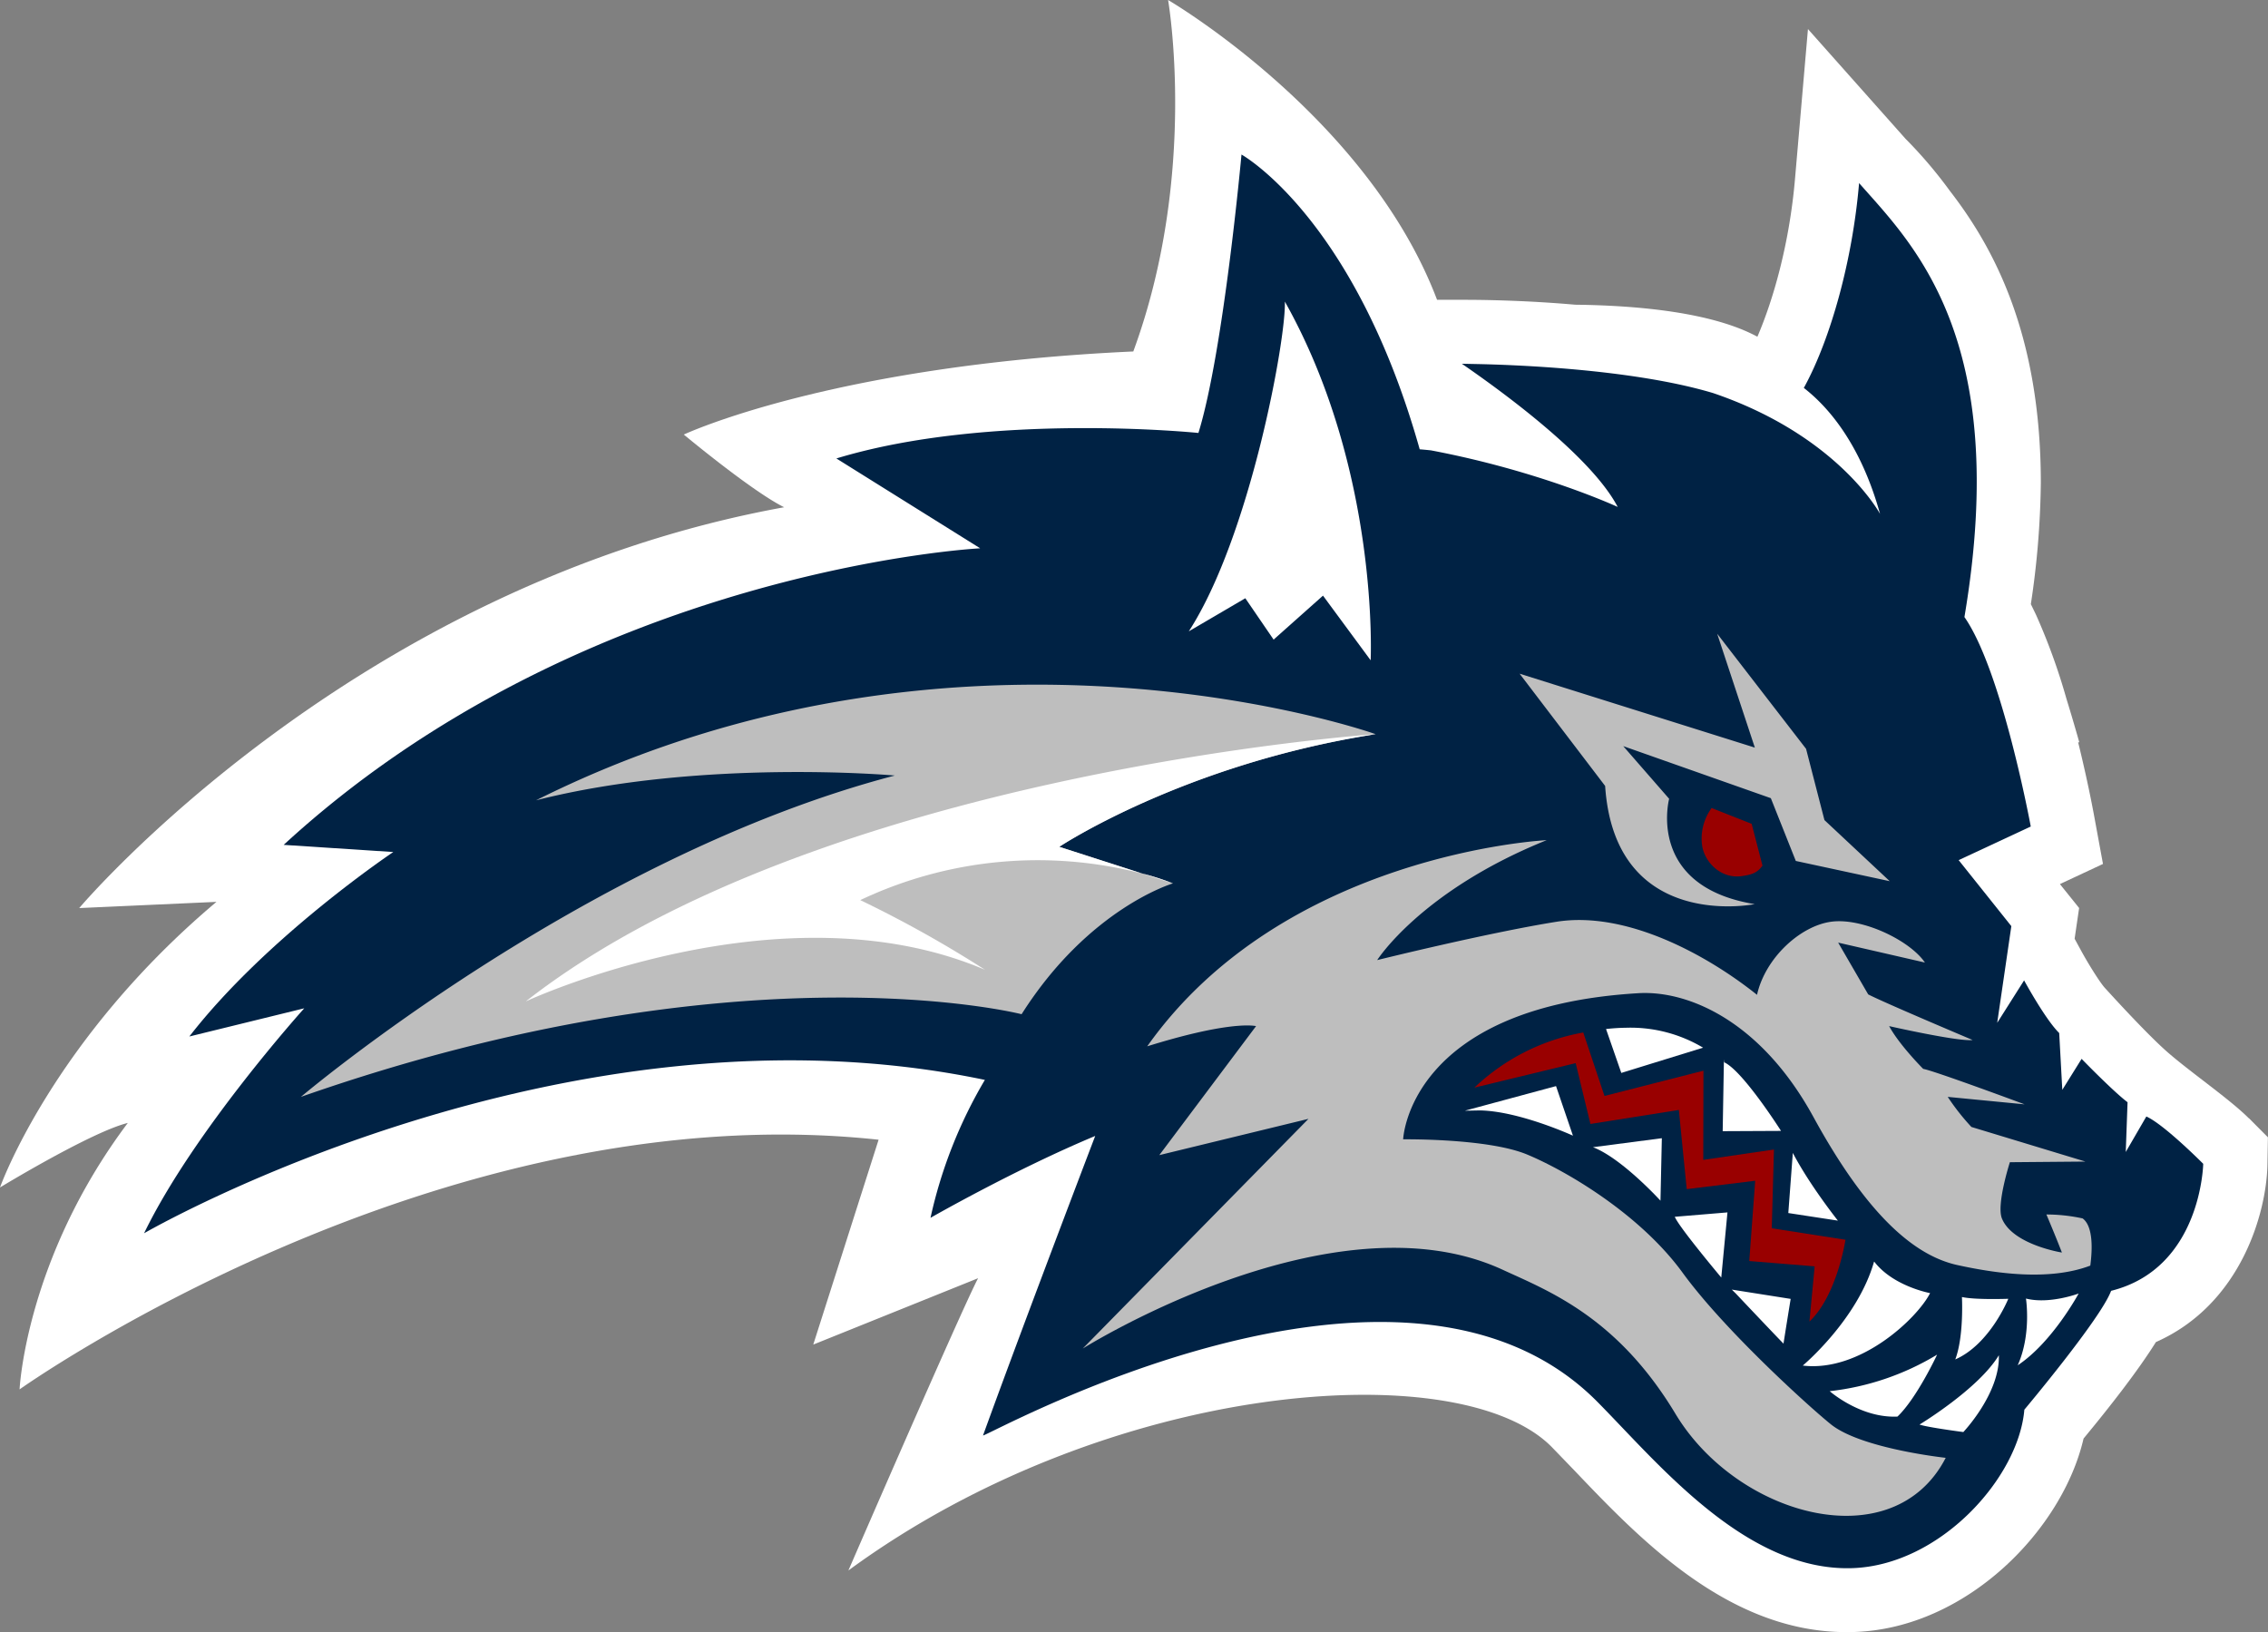 <svg id="Layer_1" data-name="Layer 1" xmlns="http://www.w3.org/2000/svg" width="732" height="526.88" viewBox="0 0 732 526.88"><rect x="0" y="0" width="732" height="526.88" fill="#808080" stroke="none"/><defs><style>.cls-1{fill:#fff;}.cls-2{fill:#024;}.cls-3{fill:#900;}.cls-4{fill:#bebebe;}</style></defs><title>stony-brook-seawolves-logo</title><path class="cls-1" d="M734.83,472.52c-6.1-6.16-19.4-15.27-26.64-21.7s-19.61-20.17-19.84-20.4c-1.43-1.54-5.16-7.4-7.81-12.28l-1.95-3.58c0-.07,1.45-9.93,1.45-9.93l-6.2-7.72,13.9-6.5-2.9-15.76c-.65-3.52-2.41-12.57-5.12-23.51h.37c-1.31-4.65-2.71-9.4-4.15-14.07a198.92,198.92,0,0,0-9.8-27.05c-.33-.7-.63-1.31-.94-1.95s-.48-1-.74-1.51a279,279,0,0,0,3.22-39.11c0-48.29-15.44-76.31-29.38-94.31A145.29,145.29,0,0,0,624,156.34l-31.48-35.4-4.15,48c-1.81,21.51-7.18,39.71-12.17,51.3-14.4-7.77-37.93-10.08-58.79-10.33-14.91-1.3-27.88-1.56-35-1.58l-9.6,0c-22.42-59.19-86.81-96.77-86.81-96.77S395.82,167.8,374.77,225c-97.57,4.46-145.07,26.82-145.07,26.82s21.87,18.23,32.38,23.46C122.15,300.68,34.57,404.65,34.57,404.65l44.29-2C25.77,447.34,9,494.83,9,494.83S38.42,476.92,50.25,474c-33,43.94-34.93,86-34.93,86s134.76-95.95,277.25-80.58l-21.09,66.12,53.2-21.42c-5.22,9.87-41.86,94.33-41.86,94.33,83.73-61.41,197.25-70,227-39.86l7.45,7.72c21.44,22.49,50.82,53.29,90.1,52,36.23-1.12,67.26-32.89,74.1-62.44,8.39-10.15,17.57-21.87,23.35-31.14,27.48-12.16,35.73-41.83,36-57.35l.15-8.75-6.18-6.21" transform="translate(-9 -111.56)"/><path class="cls-2" d="M701.77,471.86l-6.68,11.52.58-16.06c-4.72-3.57-14.83-14-14.83-14l-6.23,10-1-18.33c-4.5-4.43-11.33-17-11.33-17l-8.68,13.7,4.56-31.21-17-21.3,23.27-10.85s-9.25-50.2-21.41-67.61c15.22-90.21-17-120.71-34-140.07-2.12,25-9.13,49.92-17.44,65.39l-.4.72c7.91,6.14,18.34,18.1,24.61,40.68,0,0-13.46-25.23-53.84-39l-.5-.15c-26.15-7.71-64.46-9-75.83-9.23l-4.81-.1c14.84,10.22,42,30.38,50.3,46.22,0,0-24.85-11.55-60.27-18.26-2.34-.25-3.63-.34-3.63-.34-21.14-75-57.52-95.14-57.52-95.14s-5.79,63.68-13.9,89.86c0,0-67.12-6.88-116.85,8.23l46.42,29s-127.75,6.47-224.81,95.72l35.39,2.31S95.1,413.86,70.11,446.1L107.2,437s-35.7,39.59-51.7,72.61c0,0,134.75-78.16,271.37-49.5a150.85,150.85,0,0,0-17.55,44.52s27.21-15.6,53.16-26.43c-6.87,18-25.21,66.29-36.21,96.67,1.09.51,135-74.87,198.34-10.8,19.65,19.86,47.87,54.7,82.14,53.63,28.38-.89,53.77-29.16,55.61-51.15,0,0,24.71-29.41,28-38.36,29.15-7.26,29.73-41,29.73-41s-12.62-12.71-18.34-15.26" transform="translate(-9 -111.56)"/><path class="cls-3" d="M561.42,372.37a16.64,16.64,0,0,0-3,12.48c1,5.26,6.16,10.37,12.63,9.5,3.45-.48,5.16-1.1,6.79-3.4l-3.49-13.49-12.89-5.09ZM520,444.81a68.46,68.46,0,0,0-35.15,17.8l32.7-7.91,4.76,19.63,28.54-4.52,2.54,25.56,22.1-2.71-1.91,25.91,21.1,1.72L593,538.11c8.94-8.47,11.63-26.41,11.63-26.41L580.84,508l.71-25.42-22.82,3.34.06-28.78-31.94,8.15L520,444.81Z" transform="translate(-9 -111.56)"/><path class="cls-4" d="M563.22,316.1l12.16,36.76L499.46,329l27.6,36.23c3.16,47.3,48.26,38.15,48.26,38.15-35.13-5.77-27.6-34-27.6-34l-14.82-17,47.64,16.8,8.06,20.26,30.31,6.53-21.07-19.72-5.93-23ZM339,332.57c-45.86.55-101.06,9.32-157,37.3,53.29-13.56,115.81-8,115.81-8C197.61,388.07,106.12,465.59,106.12,465.59c142.29-49.85,232.6-26.68,232.6-26.68,21.75-34.3,48.87-42.23,48.87-42.23a81.86,81.86,0,0,0-10.09-3.24l-26.62-8.56S391,358.21,453,348.52C453,348.52,406,331.77,339,332.57ZM508.2,382.73s-84.71,4.08-128.93,66.54c24.38-7.59,33.18-6.91,35.13-6.52l-31.23,41.64,48.14-11.71-72.85,74.14s80.67-50.71,135.45-25.47c14.85,6.85,37,15.23,55.82,46.49,20,33.29,70.36,47,87.25,14.25,0,0-27.16-2.92-37-10.77-6.46-5.17-34.18-30.11-47.93-49s-37.49-32.85-50.18-38.13-40-4.9-40-4.9,1.65-42.77,76-47.17c15.56-.91,39.23,8.53,56.44,40s32.46,44.68,46.43,47.75c12.27,2.69,29.6,5.23,42.91.18.71-5.37.92-12.72-2.48-15.23a55,55,0,0,0-11.69-1.27s3.19,7.53,5,12.28c0,0-15.91-2.51-19.36-11-1.83-4.49,2.57-18.15,2.57-18.15l24.38-.21L645.27,475.3a75.3,75.3,0,0,1-7.64-9.71L662.45,468S633,457.06,629.72,456.56c0,0-7.65-7.64-11-13.81,0,0,22.52,5.1,26.94,4.48,0,0-28.45-12-33.7-14.72l-9.69-16.71,28,6.43c-4.87-7.14-20.1-14.46-30.11-13.19s-21.4,11.63-24.08,23.61c-16.06-12.84-42.15-27.18-64.73-23.58-22.32,3.57-57.86,12.37-57.86,12.37s14.17-22.38,54.7-38.71Z" transform="translate(-9 -111.56)"/><path class="cls-1" d="M423.69,208.9c.45,11.82-11.18,75.76-31,106.43l18.24-10.68L420.06,318,436,303.81l15.38,20.87s2.92-61.32-27.69-115.78ZM453,348.52s-179.68,12.25-274.31,86.26c0,0,82.23-38.35,148.22-10.21a377.26,377.26,0,0,0-40.26-22.49,133.83,133.83,0,0,1,91.23-8.5l-27-8.7S391,358.21,453,348.52Zm-75.12,45.06,9.68,3.11A85.18,85.18,0,0,0,377.91,393.58Zm155.82,49.7a63.6,63.6,0,0,0-6.35.41l4.93,14.17,26.39-8.15A45.7,45.7,0,0,0,533.73,443.28Zm31.7,10.21L565,476.66l18.83-.09s-12.31-19.39-18.33-22.13Zm-54.19,8.62-29.43,7.94,4.78-.09c12.72.18,30.11,8.15,30.11,8.15l-5.46-16Zm34.15,16.82-22.23,2.9c9.3,3.54,21.79,17.26,21.79,17.26Zm42.27,4.79-1.45,19.36,16,2.45S593.09,494.11,587.66,483.72Zm-21,19.15-17.09,1.42c1.33,3.33,15,19.6,15,19.6l2-21Zm47.22,15.91c-5.31,18.71-23,33.53-23,33.53,18.54,2.24,37-15.29,41.09-23.38C632,528.93,620.06,526.78,613.92,518.78Zm-45.92,9,1.21,1.18c1.56,1.66,13.43,14.2,15.49,16.27.42-2.81,2.31-14.44,2.31-14.44l-19-3Zm111.89,1.3s-9.41,3.52-16.94,1.6c0,0,1.83,11.51-2.66,21.54C671.39,544.84,679.89,529.05,679.89,529.05Zm-37.6,1.15s.68,12.61-2.15,20.1c11.21-4.9,17.11-19.57,17.11-19.57S646.54,531.15,642.29,530.2Zm-8.09,18.6a85.09,85.09,0,0,1-34.59,11.75s9.92,8.76,21.87,8.2C627.65,562.85,634.2,548.8,634.2,548.8Zm20,.15c-6.53,10.86-25.6,22.37-25.6,22.37,2.54.91,14.14,2.42,14.14,2.42s11.87-12.49,11.46-24.79Z" transform="translate(-9 -111.56)"/></svg>